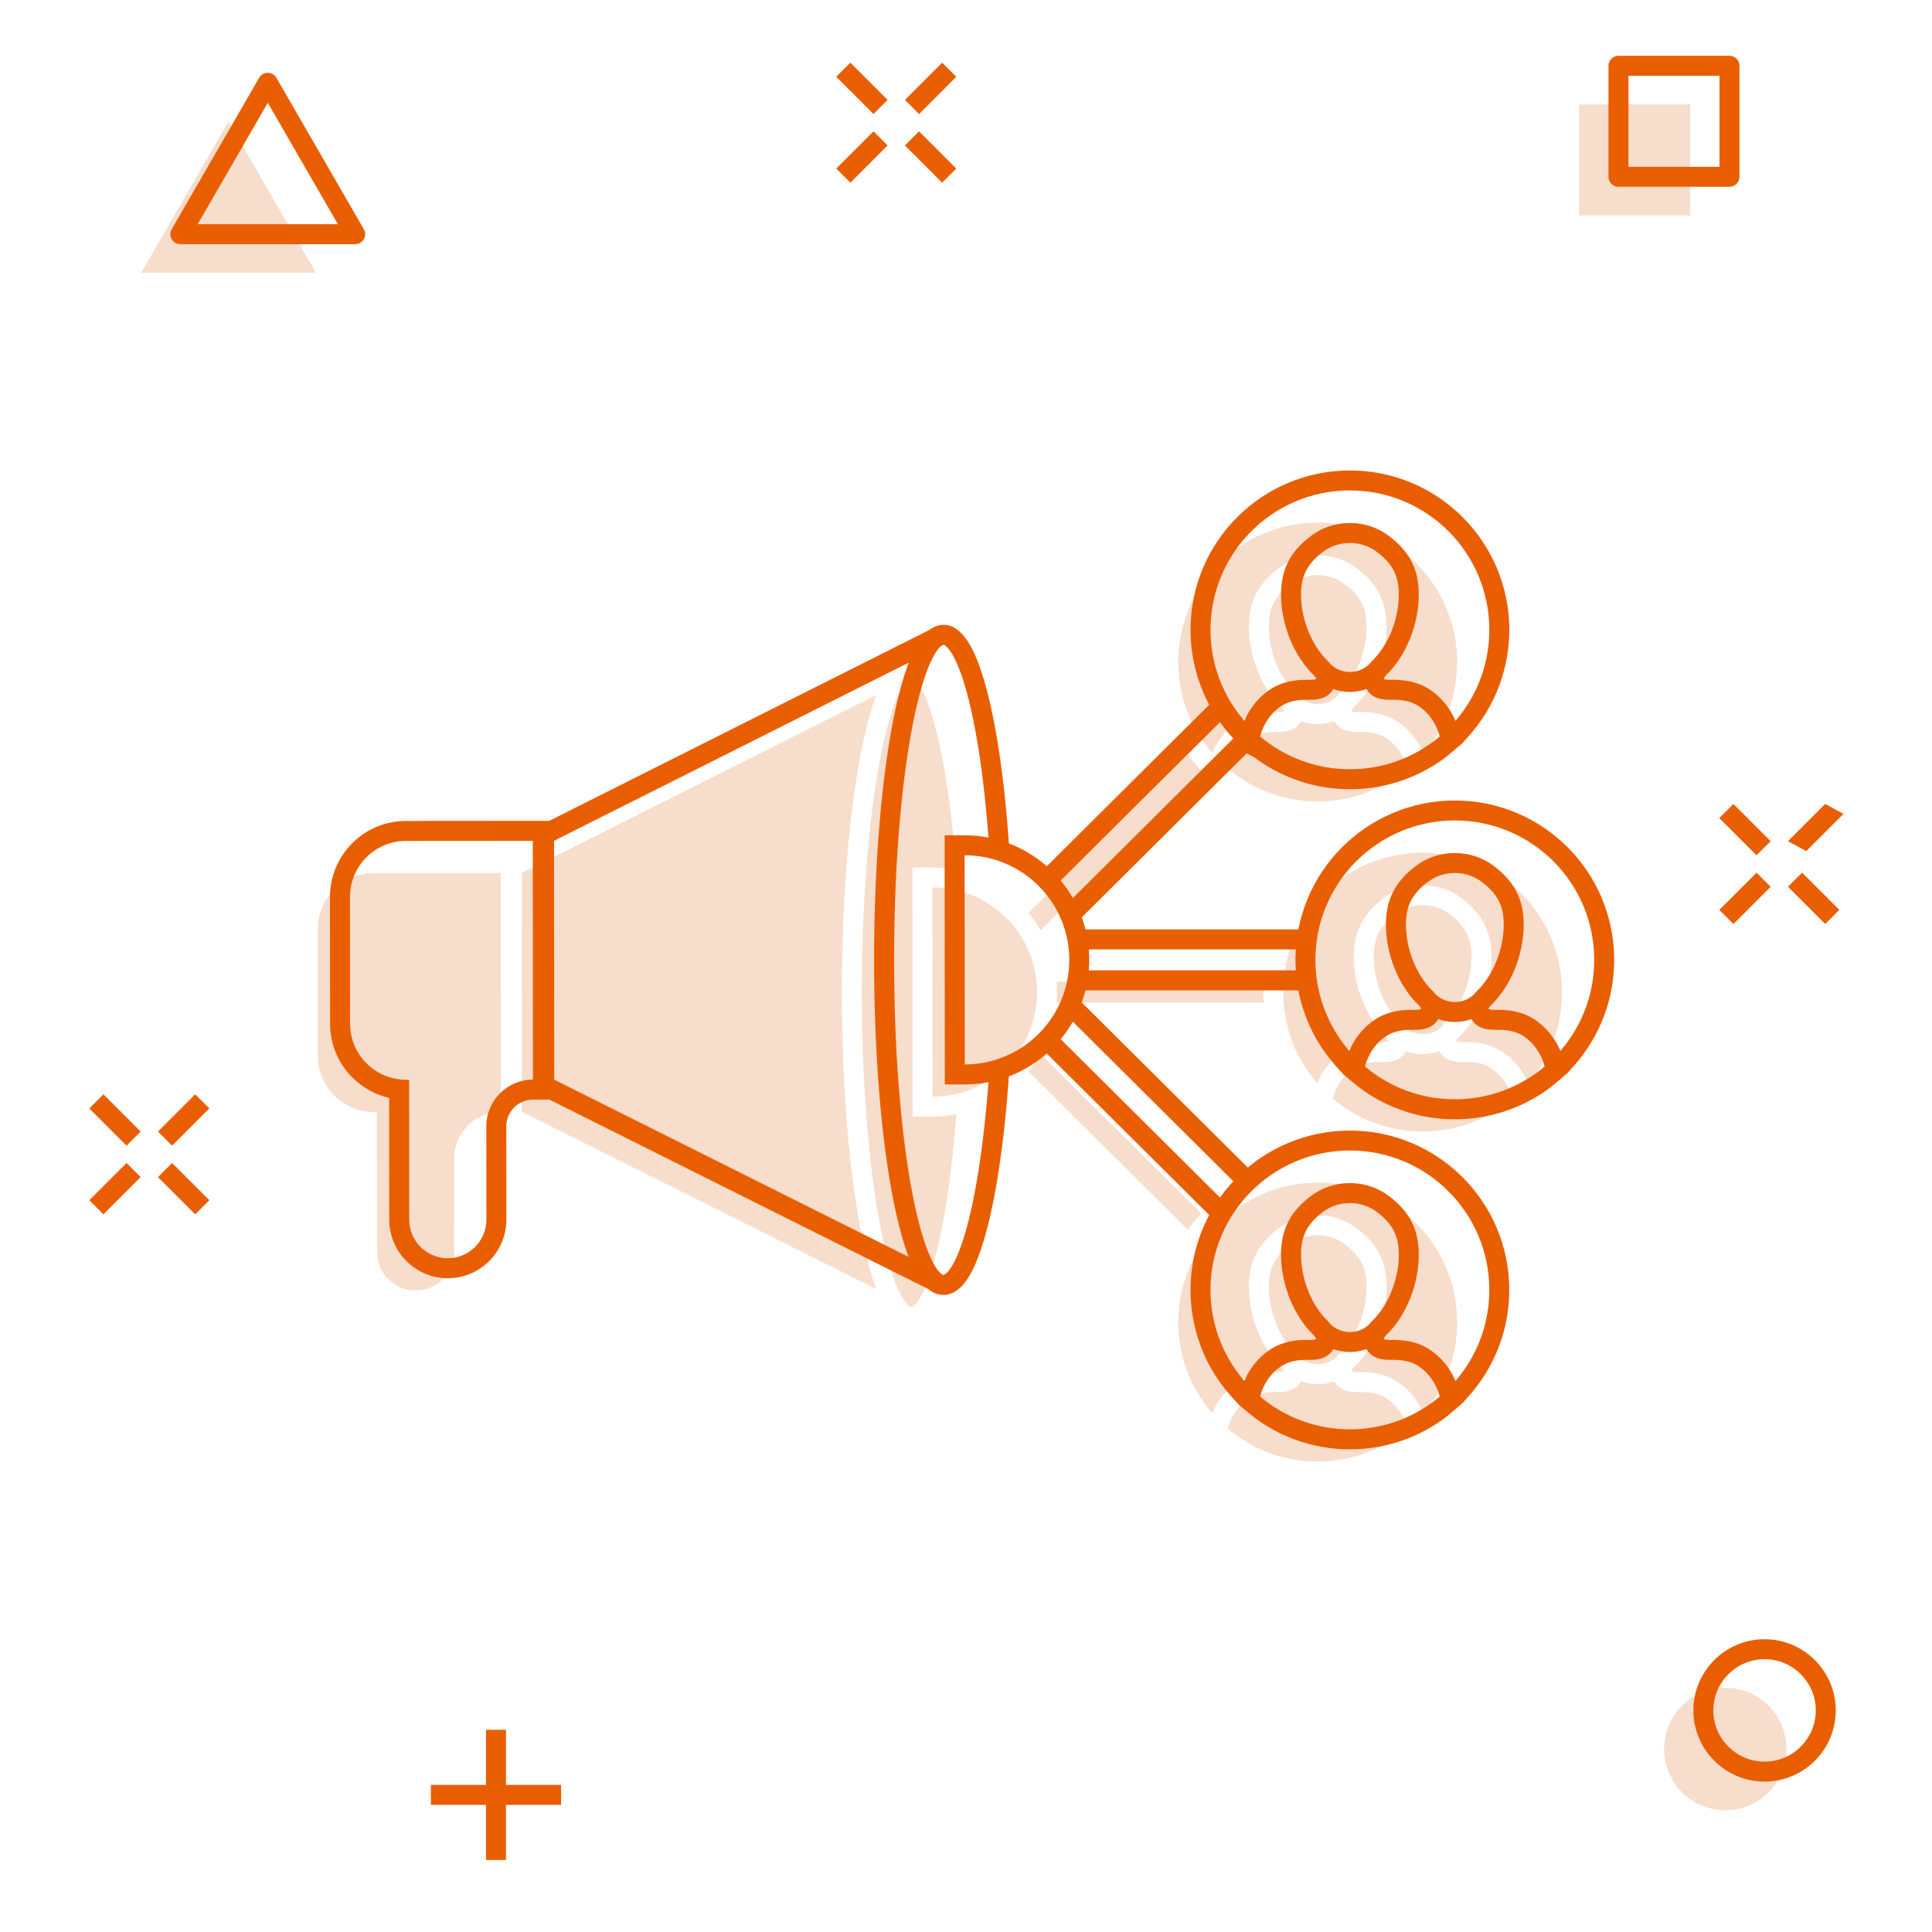 <svg width="380" height="380" viewBox="0 0 380 380" fill="none" xmlns="http://www.w3.org/2000/svg">
<g clip-path="url(#clip0_214_1265)">
<path d="M332.44 20.539H310.604V42.375H332.44V20.539Z" fill="#F7DDCB"/>
<path d="M44.943 23.889L27.753 53.663H62.133L44.943 23.889Z" fill="#F7DDCB"/>
<path d="M347.854 352.53C352.555 347.829 352.555 340.206 347.854 335.505C343.152 330.804 335.53 330.804 330.829 335.505C326.128 340.206 326.128 347.829 330.829 352.53C335.53 357.231 343.152 357.231 347.854 352.53Z" fill="#F7DDCB"/>
<path d="M24.887 228.744L17.564 236.066L20.341 238.843L27.663 231.521L24.887 228.744Z" fill="#E95E00"/>
<path d="M38.391 215.241L31.069 222.563L33.846 225.34L41.168 218.018L38.391 215.241Z" fill="#E95E00"/>
<path d="M33.847 228.748L31.07 231.524L38.392 238.847L41.169 236.07L33.847 228.748Z" fill="#E95E00"/>
<path d="M20.342 215.243L17.565 218.02L24.887 225.342L27.664 222.565L20.342 215.243Z" fill="#E95E00"/>
<path d="M345.492 171.644L338.17 178.966L340.946 181.742L348.269 174.42L345.492 171.644Z" fill="#E95E00"/>
<path d="M355.276 167.401L351.671 165.452L358.994 158.13L362.598 160.078L355.276 167.401Z" fill="#E95E00"/>
<path d="M354.447 171.636L351.671 174.412L358.993 181.734L361.77 178.958L354.447 171.636Z" fill="#E95E00"/>
<path d="M340.943 158.131L338.166 160.907L345.488 168.229L348.265 165.453L340.943 158.131Z" fill="#E95E00"/>
<path d="M171.805 25.83L164.482 33.152L167.259 35.929L174.581 28.607L171.805 25.83Z" fill="#E95E00"/>
<path d="M185.312 12.328L177.99 19.65L180.767 22.427L188.089 15.105L185.312 12.328Z" fill="#E95E00"/>
<path d="M180.763 25.828L177.986 28.605L185.308 35.927L188.085 33.15L180.763 25.828Z" fill="#E95E00"/>
<path d="M167.257 12.323L164.48 15.1L171.803 22.422L174.579 19.645L167.257 12.323Z" fill="#E95E00"/>
<path d="M99.519 340.225H95.593V365.837H99.519V340.225Z" fill="#E95E00"/>
<path d="M110.363 351.066H84.751V354.993H110.363V351.066Z" fill="#E95E00"/>
<path d="M340.167 36.738H318.331C317.246 36.738 316.367 35.859 316.367 34.775V12.939C316.367 11.855 317.246 10.976 318.331 10.976H340.167C341.251 10.976 342.13 11.855 342.13 12.939V34.775C342.13 35.859 341.251 36.738 340.167 36.738ZM320.294 32.812H338.203V14.902H320.294V32.812Z" fill="#E95E00"/>
<path d="M69.86 48.027H35.479C34.777 48.027 34.13 47.654 33.779 47.046C33.428 46.438 33.428 45.69 33.779 45.082L50.969 15.307C51.32 14.699 51.968 14.325 52.669 14.325C53.369 14.325 54.018 14.699 54.368 15.307L71.558 45.082C71.909 45.69 71.909 46.438 71.558 47.046C71.207 47.654 70.559 48.027 69.859 48.027H69.86ZM38.88 44.101H66.46L52.67 20.215L38.88 44.101Z" fill="#E95E00"/>
<path d="M347.068 350.419C339.348 350.419 333.066 344.138 333.066 336.418C333.066 328.697 339.348 322.416 347.068 322.416C354.788 322.416 361.07 328.697 361.07 336.418C361.07 344.138 354.788 350.419 347.068 350.419ZM347.068 326.343C341.513 326.343 336.993 330.862 336.993 336.418C336.993 341.973 341.513 346.493 347.068 346.493C352.624 346.493 357.143 341.973 357.143 336.418C357.143 330.862 352.624 326.343 347.068 326.343Z" fill="#E95E00"/>
<path d="M73.512 171.729C67.428 171.734 62.501 176.669 62.505 182.752L62.524 207.699C62.529 213.779 67.46 218.707 73.539 218.707H74.135L74.157 246.233C74.161 250.422 77.557 253.815 81.744 253.815H81.751C85.942 253.811 89.337 250.411 89.333 246.221L89.319 227.877C89.315 222.806 93.423 218.692 98.495 218.688L98.459 171.711L73.512 171.73V171.729Z" fill="#F7DDCB"/>
<path d="M165.593 195.131C165.593 177.935 166.822 161.751 169.052 149.561C170.01 144.328 171.158 139.913 172.396 136.674L102.635 171.709L102.67 218.685L172.381 253.55C171.148 250.314 170.005 245.912 169.052 240.703C166.822 228.512 165.593 212.328 165.593 195.133V195.131Z" fill="#F7DDCB"/>
<path d="M179.5 219.63L179.497 215.704L179.466 174.559L179.463 170.629H183.409C184.986 170.629 186.55 170.78 188.085 171.076C187.51 163.379 186.655 156.316 185.548 150.268C184.516 144.623 183.275 140.033 181.96 136.994C180.602 133.855 179.53 133.169 179.233 133.169C179.22 133.169 179.206 133.17 179.191 133.173C178.844 133.231 177.807 133.987 176.506 136.994C175.191 140.033 173.949 144.623 172.917 150.268C170.728 162.233 169.522 178.165 169.522 195.13C169.522 212.096 170.728 228.03 172.917 239.993C173.949 245.638 175.191 250.228 176.506 253.267C177.864 256.405 178.935 257.092 179.233 257.092C179.245 257.092 179.259 257.091 179.275 257.088C179.622 257.03 180.659 256.274 181.96 253.267C183.275 250.228 184.516 245.638 185.548 239.993C186.655 233.942 187.51 226.877 188.085 219.176C186.557 219.472 184.997 219.625 183.428 219.627L179.501 219.629L179.5 219.63Z" fill="#F7DDCB"/>
<path d="M207.821 193.069C207.878 193.747 207.907 194.428 207.907 195.109C207.907 195.803 207.875 196.501 207.818 197.192H248.533C248.489 196.507 248.464 195.818 248.464 195.131C248.464 194.445 248.489 193.753 248.533 193.071H207.82L207.821 193.069Z" fill="#F7DDCB"/>
<path d="M235.873 151.178C235.066 150.281 234.317 149.347 233.627 148.379L202.301 179.529C203.198 180.613 203.994 181.764 204.685 182.972L236.244 151.591L235.873 151.18V151.178Z" fill="#F7DDCB"/>
<path d="M202.297 210.729L233.624 241.88C234.424 240.759 235.299 239.69 236.246 238.674L204.68 207.286C203.986 208.5 203.189 209.651 202.296 210.73L202.297 210.729Z" fill="#F7DDCB"/>
<path d="M232.997 138.389C234.128 142.016 235.993 145.317 238.416 148.122C238.807 147.199 239.297 146.31 239.871 145.49C240.91 144.007 242.23 142.738 243.689 141.82C246.218 140.227 248.91 140.044 250.715 140.044C250.856 140.044 250.991 140.044 251.117 140.046C251.201 140.046 251.29 140.047 251.372 140.047C252.004 140.047 252.33 139.968 252.468 139.92L252.545 139.703L252.425 139.588L252.219 139.306C252.179 139.253 252.134 139.201 252.086 139.154C250.125 137.265 248.486 134.765 247.346 131.927C246.226 129.138 245.633 126.139 245.633 123.255C245.633 120.807 246.083 118.722 247.007 116.884C247.93 115.05 249.294 113.468 251.298 111.905C253.568 110.134 256.291 109.199 259.179 109.199H259.183C262.066 109.199 264.789 110.135 267.059 111.905C269.063 113.468 270.426 115.05 271.349 116.884C272.274 118.723 272.723 120.807 272.723 123.255C272.723 126.139 272.132 129.139 271.011 131.927C269.871 134.765 268.232 137.265 266.271 139.154C266.223 139.2 266.177 139.253 266.138 139.306L265.931 139.588L265.811 139.702L265.888 139.918C266.026 139.966 266.352 140.046 266.984 140.046C267.066 140.046 267.155 140.046 267.242 140.045H267.256C267.373 140.045 267.505 140.042 267.64 140.042C269.445 140.042 272.138 140.226 274.668 141.818C276.127 142.737 277.447 144.006 278.485 145.49C279.059 146.31 279.549 147.199 279.942 148.124C284.09 143.319 286.6 137.059 286.6 130.213C286.6 115.069 274.323 102.791 259.179 102.791C244.035 102.791 231.757 115.068 231.757 130.213C231.757 131.349 231.825 132.47 231.961 133.571C232.163 135.228 232.513 136.839 232.997 138.389Z" fill="#F7DDCB"/>
<path d="M272.575 145.143C270.923 144.103 269.069 143.97 267.639 143.97C267.508 143.97 267.382 143.97 267.27 143.971C267.174 143.971 267.075 143.973 266.981 143.973C265.637 143.973 264.591 143.736 263.779 143.249C263.208 142.906 262.763 142.445 262.458 141.879C262.452 141.868 262.448 141.856 262.442 141.845C261.408 142.227 260.305 142.429 259.175 142.429C258.045 142.429 256.943 142.227 255.908 141.845C255.902 141.856 255.898 141.868 255.892 141.879C255.586 142.445 255.142 142.906 254.57 143.249C253.76 143.737 252.712 143.973 251.368 143.973C251.276 143.973 251.176 143.973 251.081 143.971C250.969 143.971 250.843 143.97 250.711 143.97C249.281 143.97 247.428 144.103 245.776 145.143C243.678 146.463 242.115 148.74 241.514 151.191C246.285 155.212 252.446 157.635 259.175 157.635C265.903 157.635 272.064 155.212 276.836 151.191C276.234 148.74 274.67 146.463 272.574 145.143H272.575Z" fill="#F7DDCB"/>
<path d="M255.386 136.986C256.414 137.965 257.759 138.503 259.178 138.503C260.596 138.503 261.941 137.965 262.969 136.986C263.141 136.751 263.334 136.53 263.544 136.327C266.733 133.253 268.794 128.122 268.794 123.254C268.794 119.644 267.63 117.33 264.642 114.999C263.069 113.772 261.18 113.123 259.18 113.123H259.173C257.173 113.123 255.284 113.772 253.711 114.999C250.723 117.33 249.559 119.644 249.559 123.254C249.559 128.12 251.619 133.252 254.809 136.327C255.019 136.53 255.213 136.751 255.384 136.986H255.386Z" fill="#F7DDCB"/>
<path d="M279.815 167.709C264.67 167.709 252.393 179.986 252.393 195.131C252.393 196.267 252.461 197.388 252.597 198.489C252.798 200.146 253.149 201.757 253.633 203.307C254.764 206.934 256.628 210.235 259.051 213.04C259.443 212.117 259.933 211.228 260.507 210.408C261.546 208.925 262.865 207.656 264.325 206.738C266.854 205.145 269.546 204.962 271.351 204.962C271.493 204.962 271.631 204.962 271.751 204.964H271.762C271.845 204.964 271.93 204.965 272.008 204.965C272.64 204.965 272.966 204.886 273.104 204.838L273.181 204.621L273.061 204.506L272.854 204.223C272.816 204.17 272.771 204.118 272.723 204.072C270.762 202.183 269.123 199.682 267.983 196.845C266.863 194.056 266.27 191.057 266.27 188.173C266.27 185.725 266.72 183.64 267.645 181.802C268.567 179.968 269.931 178.386 271.935 176.823C274.205 175.052 276.928 174.117 279.816 174.117H279.82C282.703 174.117 285.426 175.053 287.696 176.823C289.7 178.386 291.063 179.968 291.986 181.802C292.911 183.641 293.36 185.725 293.36 188.173C293.36 191.057 292.769 194.057 291.648 196.845C290.508 199.683 288.869 202.183 286.908 204.072C286.86 204.118 286.814 204.171 286.775 204.224L286.569 204.506L286.448 204.621L286.525 204.838C286.664 204.886 286.989 204.965 287.621 204.965C287.7 204.965 287.785 204.965 287.867 204.964H287.882C288.001 204.964 288.137 204.962 288.277 204.962C290.082 204.962 292.775 205.145 295.305 206.738C296.764 207.656 298.084 208.925 299.122 210.41C299.696 211.229 300.186 212.118 300.579 213.043C304.727 208.239 307.237 201.979 307.237 195.132C307.237 179.988 294.96 167.71 279.816 167.71L279.815 167.709Z" fill="#F7DDCB"/>
<path d="M203.981 195.112C203.981 194.056 203.9 193.018 203.745 192.005C203.127 187.945 201.322 184.276 198.696 181.361C197.391 179.913 195.883 178.651 194.218 177.621C192.774 176.728 191.212 176.008 189.559 175.491C187.617 174.883 185.55 174.557 183.408 174.557H183.393L183.424 215.702C187.157 215.699 190.656 214.702 193.673 212.963C195.371 211.983 196.917 210.768 198.265 209.361C201.215 206.283 203.217 202.289 203.804 197.848C203.923 196.954 203.984 196.041 203.982 195.113L203.981 195.112Z" fill="#F7DDCB"/>
<path d="M293.212 210.059C291.56 209.019 289.705 208.886 288.275 208.886C288.145 208.886 288.018 208.886 287.907 208.887C287.811 208.887 287.712 208.889 287.618 208.889C286.274 208.889 285.228 208.652 284.416 208.165C283.845 207.822 283.4 207.361 283.095 206.795C283.088 206.784 283.085 206.772 283.078 206.761C282.045 207.142 280.941 207.345 279.812 207.345C278.682 207.345 277.58 207.143 276.545 206.761C276.538 206.772 276.535 206.784 276.528 206.795C276.223 207.361 275.78 207.822 275.207 208.165C274.397 208.653 273.349 208.889 272.005 208.889C271.913 208.889 271.813 208.889 271.718 208.887C271.606 208.887 271.479 208.886 271.348 208.886C269.918 208.886 268.064 209.019 266.413 210.059C264.315 211.379 262.752 213.656 262.15 216.107C266.922 220.128 273.083 222.551 279.812 222.551C286.54 222.551 292.701 220.128 297.473 216.107C296.871 213.656 295.307 211.379 293.21 210.059H293.212Z" fill="#F7DDCB"/>
<path d="M276.021 201.902C277.049 202.881 278.394 203.419 279.812 203.419C281.231 203.419 282.576 202.881 283.604 201.902C283.776 201.667 283.968 201.446 284.179 201.243C287.368 198.169 289.429 193.038 289.429 188.17C289.429 184.56 288.265 182.246 285.277 179.915C283.704 178.688 281.815 178.039 279.815 178.039H279.807C277.807 178.039 275.919 178.688 274.346 179.915C271.357 182.246 270.193 184.56 270.193 188.17C270.193 193.036 272.254 198.168 275.444 201.243C275.654 201.446 275.848 201.667 276.019 201.902H276.021Z" fill="#F7DDCB"/>
<path d="M231.961 263.403C232.164 265.06 232.513 266.671 232.997 268.221C234.128 271.848 235.993 275.149 238.416 277.954C238.807 277.031 239.298 276.142 239.872 275.322C240.91 273.839 242.23 272.57 243.689 271.65C246.219 270.058 248.91 269.874 250.715 269.874C250.857 269.874 250.995 269.874 251.117 269.877C251.203 269.877 251.29 269.878 251.374 269.878C252.006 269.878 252.332 269.798 252.47 269.75L252.547 269.534L252.427 269.418L252.22 269.136C252.182 269.083 252.135 269.031 252.088 268.985C250.128 267.095 248.489 264.595 247.349 261.758C246.229 258.968 245.636 255.97 245.636 253.086C245.636 250.638 246.086 248.553 247.01 246.715C247.933 244.881 249.297 243.299 251.301 241.735C253.571 239.965 256.294 239.03 259.182 239.03H259.186C262.069 239.03 264.792 239.966 267.062 241.735C269.066 243.299 270.429 244.881 271.352 246.715C272.277 248.554 272.726 250.638 272.726 253.086C272.726 255.97 272.135 258.97 271.014 261.758C269.874 264.596 268.235 267.095 266.274 268.985C266.226 269.032 266.18 269.084 266.141 269.137L265.934 269.418L265.814 269.534L265.891 269.75C266.029 269.798 266.355 269.878 266.987 269.878C267.069 269.878 267.158 269.878 267.248 269.877C267.367 269.877 267.503 269.874 267.643 269.874C269.448 269.874 272.141 270.058 274.671 271.65C276.13 272.569 277.45 273.838 278.488 275.322C279.062 276.142 279.552 277.031 279.945 277.956C284.093 273.151 286.603 266.891 286.603 260.045C286.603 244.901 274.326 232.623 259.182 232.623C244.038 232.623 231.76 244.9 231.76 260.045C231.76 261.181 231.828 262.302 231.964 263.403H231.961Z" fill="#F7DDCB"/>
<path d="M272.575 274.976C270.923 273.936 269.069 273.803 267.639 273.803C267.508 273.803 267.382 273.803 267.27 273.804C267.174 273.804 267.075 273.806 266.981 273.806C265.637 273.806 264.591 273.569 263.779 273.082C263.208 272.739 262.763 272.278 262.458 271.712C262.452 271.701 262.448 271.689 262.442 271.678C261.408 272.059 260.305 272.262 259.175 272.262C258.045 272.262 256.943 272.06 255.908 271.678C255.902 271.689 255.898 271.701 255.892 271.712C255.586 272.278 255.142 272.739 254.57 273.082C253.76 273.57 252.712 273.806 251.368 273.806C251.276 273.806 251.176 273.806 251.081 273.804C250.969 273.804 250.843 273.803 250.711 273.803C249.281 273.803 247.428 273.936 245.776 274.976C243.678 276.296 242.115 278.573 241.514 281.024C246.285 285.045 252.446 287.468 259.175 287.468C265.903 287.468 272.064 285.045 276.836 281.024C276.234 278.573 274.67 276.296 272.574 274.976H272.575Z" fill="#F7DDCB"/>
<path d="M255.386 266.817C256.414 267.796 257.759 268.334 259.178 268.334C260.596 268.334 261.941 267.796 262.969 266.817C263.141 266.582 263.334 266.361 263.544 266.158C266.733 263.084 268.794 257.953 268.794 253.085C268.794 249.475 267.63 247.161 264.642 244.83C263.069 243.603 261.18 242.954 259.18 242.954H259.173C257.173 242.954 255.284 243.603 253.711 244.83C250.723 247.161 249.559 249.475 249.559 253.085C249.559 257.951 251.619 263.083 254.809 266.158C255.019 266.361 255.213 266.582 255.384 266.817H255.386Z" fill="#F7DDCB"/>
<path d="M315.03 176.594C313.45 172.861 311.191 169.508 308.314 166.63C305.436 163.752 302.085 161.492 298.352 159.913C294.485 158.278 290.379 157.448 286.149 157.448C281.918 157.448 277.813 158.278 273.946 159.913C270.213 161.492 266.86 163.752 263.982 166.63C261.104 169.508 258.844 172.86 257.265 176.594C256.414 178.606 255.783 180.684 255.371 182.809H213.504C213.301 182.002 213.058 181.207 212.776 180.428L245.208 148.18L246.658 148.926C249.078 150.752 251.735 152.212 254.578 153.269C258.074 154.57 261.753 155.23 265.512 155.23C269.272 155.23 272.95 154.57 276.446 153.269C279.29 152.21 281.947 150.751 284.368 148.926L287.557 146.249L288.819 144.847C294.005 139.085 296.86 131.641 296.86 123.884C296.86 119.653 296.03 115.548 294.395 111.681C292.815 107.948 290.555 104.595 287.679 101.717C284.801 98.839 281.449 96.58 277.715 95C273.848 93.365 269.743 92.535 265.512 92.535C261.282 92.535 257.176 93.365 253.309 95C249.576 96.58 246.223 98.839 243.346 101.717C240.468 104.595 238.208 107.947 236.628 111.681C234.993 115.548 234.163 119.654 234.163 123.884C234.163 125.168 234.242 126.459 234.397 127.721C234.623 129.584 235.022 131.438 235.581 133.229C236.167 135.109 236.92 136.91 237.833 138.624L237.526 138.929L205.894 170.383C204.869 169.484 203.775 168.668 202.615 167.951C201.29 167.132 199.887 166.441 198.435 165.889C197.849 157.491 196.941 149.783 195.742 143.231C194.656 137.298 193.326 132.414 191.895 129.105C190.747 126.451 189.489 124.668 188.094 123.72C187.399 123.188 186.557 122.911 185.707 122.911C185.684 122.911 185.66 122.912 185.637 122.914C185.612 122.914 185.588 122.911 185.563 122.911C185.335 122.911 185.103 122.93 184.874 122.969C184.129 123.093 183.423 123.413 182.751 123.929L108.036 161.451L104.787 161.453L79.84 161.472C75.849 161.475 72.099 163.033 69.278 165.856C66.458 168.681 64.906 172.434 64.909 176.425L64.928 201.372C64.93 205.361 66.487 209.112 69.308 211.931C71.327 213.949 73.824 215.318 76.542 215.934L76.56 239.905C76.565 246.25 81.73 251.412 88.074 251.412H88.083C91.158 251.409 94.049 250.21 96.222 248.034C98.396 245.858 99.591 242.964 99.589 239.889L99.575 221.545C99.573 218.647 101.929 216.287 104.827 216.285L108.073 216.282L182.584 253.547C183.511 254.313 184.499 254.691 185.56 254.691C185.787 254.691 186.019 254.672 186.249 254.633C188.418 254.269 190.263 252.263 191.892 248.497C193.324 245.189 194.654 240.304 195.739 234.371C196.939 227.816 197.847 220.106 198.432 211.707C199.649 211.246 200.831 210.689 201.964 210.035C203.364 209.227 204.677 208.281 205.889 207.217L237.524 238.673L237.834 238.981C237.396 239.804 236.992 240.649 236.625 241.514C234.989 245.381 234.16 249.488 234.16 253.717C234.16 255.002 234.238 256.292 234.393 257.554C234.62 259.417 235.018 261.272 235.577 263.063C236.926 267.388 239.154 271.297 242.2 274.682L243.657 276.301L246.652 278.762C249.072 280.588 251.728 282.046 254.572 283.105C258.068 284.406 261.746 285.066 265.506 285.066C269.265 285.066 272.944 284.406 276.44 283.105C279.283 282.046 281.941 280.587 284.361 278.762L287.551 276.085L288.813 274.683C293.998 268.921 296.853 261.477 296.853 253.72C296.853 249.489 296.024 245.384 294.388 241.517C292.809 237.784 290.549 234.431 287.673 231.553C284.795 228.675 281.443 226.415 277.709 224.836C273.842 223.201 269.737 222.371 265.506 222.371C261.275 222.371 257.17 223.201 253.303 224.836C250.439 226.047 247.8 227.661 245.427 229.645L212.767 197.171C213.051 196.39 213.294 195.596 213.497 194.792H255.367C255.587 195.927 255.869 197.05 256.212 198.15C257.561 202.475 259.789 206.384 262.836 209.769L264.292 211.388L267.287 213.849C269.707 215.675 272.364 217.133 275.207 218.192C278.703 219.493 282.382 220.153 286.141 220.153C289.901 220.153 293.579 219.493 297.075 218.192C299.919 217.133 302.576 215.675 304.997 213.849L308.186 211.171L309.448 209.769C314.634 204.007 317.489 196.563 317.489 188.806C317.489 184.575 316.659 180.47 315.024 176.603L315.03 176.594ZM104.828 212.353C99.756 212.357 95.648 216.471 95.652 221.543L95.666 239.886C95.67 244.078 92.274 247.478 88.084 247.48H88.078C83.89 247.48 80.493 244.087 80.49 239.898L80.469 212.372H79.881C79.881 212.372 79.876 212.372 79.872 212.372C73.792 212.372 68.862 207.446 68.857 201.365L68.838 176.418C68.833 170.334 73.762 165.399 79.846 165.394L104.792 165.375L104.828 212.352V212.353ZM265.511 151.302C258.784 151.302 252.621 148.879 247.85 144.859C248.451 142.408 250.016 140.13 252.112 138.81C253.764 137.77 255.617 137.637 257.047 137.637C257.179 137.637 257.306 137.637 257.417 137.639C257.513 137.639 257.612 137.64 257.704 137.64C259.048 137.64 260.095 137.403 260.907 136.917C261.478 136.573 261.923 136.112 262.228 135.546C262.234 135.535 262.238 135.523 262.244 135.512C263.278 135.894 264.381 136.096 265.511 136.096C266.641 136.096 267.743 135.894 268.778 135.512C268.784 135.523 268.788 135.535 268.794 135.546C269.099 136.112 269.543 136.573 270.115 136.917C270.926 137.404 271.973 137.64 273.317 137.64C273.41 137.64 273.51 137.64 273.606 137.639C273.718 137.639 273.843 137.637 273.975 137.637C275.405 137.637 277.259 137.77 278.911 138.81C281.009 140.13 282.572 142.408 283.173 144.859C278.402 148.879 272.241 151.302 265.512 151.302H265.511ZM255.893 116.921C255.893 113.311 257.057 110.997 260.045 108.666C261.619 107.439 263.507 106.79 265.507 106.79H265.515C267.515 106.79 269.402 107.439 270.977 108.666C273.965 110.997 275.129 113.311 275.129 116.921C275.129 121.788 273.068 126.919 269.878 129.994C269.668 130.197 269.474 130.419 269.303 130.653C268.276 131.632 266.931 132.17 265.512 132.17C264.094 132.17 262.748 131.632 261.721 130.653C261.549 130.419 261.356 130.197 261.146 129.994C257.957 126.92 255.896 121.789 255.896 116.921H255.893ZM265.511 96.459C280.655 96.459 292.932 108.736 292.932 123.881C292.932 130.728 290.422 136.988 286.274 141.792C285.883 140.867 285.393 139.978 284.817 139.159C283.779 137.675 282.459 136.406 281 135.487C278.47 133.894 275.777 133.711 273.972 133.711C273.837 133.711 273.705 133.711 273.588 133.712H273.575C273.486 133.712 273.398 133.713 273.316 133.713C272.684 133.713 272.359 133.633 272.22 133.585L272.143 133.369L272.264 133.255L272.47 132.973C272.509 132.92 272.555 132.868 272.603 132.821C274.564 130.932 276.203 128.432 277.343 125.594C278.463 122.805 279.055 119.806 279.055 116.922C279.055 114.474 278.606 112.389 277.681 110.551C276.759 108.717 275.395 107.135 273.391 105.572C271.121 103.801 268.398 102.866 265.515 102.866H265.511C262.624 102.866 259.901 103.802 257.63 105.572C255.626 107.135 254.263 108.717 253.34 110.551C252.415 112.39 251.965 114.474 251.965 116.922C251.965 119.806 252.557 122.806 253.678 125.594C254.818 128.432 256.457 130.932 258.418 132.821C258.466 132.867 258.511 132.92 258.551 132.973L258.757 133.255L258.877 133.37L258.8 133.587C258.662 133.635 258.337 133.714 257.704 133.714C257.622 133.714 257.534 133.714 257.449 133.713C257.323 133.713 257.188 133.711 257.047 133.711C255.242 133.711 252.55 133.894 250.021 135.487C248.562 136.405 247.242 137.674 246.203 139.157C245.629 139.977 245.139 140.865 244.748 141.789C242.325 138.984 240.46 135.682 239.329 132.056C238.845 130.506 238.495 128.895 238.293 127.238C238.157 126.137 238.089 125.018 238.089 123.88C238.089 108.736 250.365 96.458 265.511 96.458V96.459ZM109.004 212.35L108.969 165.374L178.73 130.339C177.492 133.578 176.344 137.995 175.386 143.226C173.156 155.416 171.927 171.6 171.927 188.795C171.927 205.99 173.156 222.175 175.386 234.365C176.34 239.576 177.481 243.978 178.715 247.213L109.004 212.348V212.35ZM191.881 233.66C190.849 239.304 189.607 243.894 188.292 246.933C186.992 249.94 185.954 250.696 185.607 250.754C185.592 250.757 185.578 250.758 185.565 250.758C185.266 250.758 184.195 250.07 182.838 246.933C181.523 243.894 180.282 239.304 179.25 233.66C177.061 221.695 175.855 205.762 175.855 188.797C175.855 171.831 177.061 155.898 179.25 143.934C180.282 138.29 181.523 133.699 182.838 130.661C184.139 127.653 185.176 126.897 185.523 126.839C185.539 126.836 185.553 126.835 185.565 126.835C185.864 126.835 186.936 127.523 188.292 130.661C189.607 133.699 190.849 138.29 191.881 143.934C192.988 149.982 193.843 157.045 194.418 164.743C192.884 164.446 191.32 164.296 189.741 164.296H185.796L185.798 168.225L185.83 209.37L185.833 213.297L189.759 213.294C191.329 213.294 192.888 213.14 194.417 212.843C193.842 220.543 192.987 227.61 191.88 233.661L191.881 233.66ZM204.597 203.025C203.249 204.431 201.704 205.647 200.005 206.628C196.989 208.368 193.49 209.364 189.757 209.366L189.725 168.221H189.74C191.882 168.221 193.949 168.549 195.891 169.156C197.543 169.673 199.106 170.392 200.55 171.285C202.216 172.315 203.724 173.578 205.029 175.026C207.655 177.94 209.46 181.61 210.078 185.669C210.232 186.683 210.313 187.72 210.313 188.776C210.313 189.704 210.254 190.617 210.135 191.511C209.548 195.952 207.546 199.946 204.596 203.024L204.597 203.025ZM265.511 281.133C258.784 281.133 252.621 278.71 247.85 274.689C248.451 272.238 250.016 269.961 252.112 268.641C253.764 267.601 255.617 267.468 257.047 267.468C257.179 267.468 257.306 267.468 257.417 267.469C257.513 267.469 257.612 267.471 257.704 267.471C259.048 267.471 260.095 267.234 260.907 266.747C261.478 266.404 261.923 265.943 262.228 265.377C262.234 265.365 262.238 265.354 262.244 265.343C263.278 265.724 264.381 265.927 265.511 265.927C266.641 265.927 267.743 265.725 268.778 265.343C268.784 265.354 268.788 265.365 268.794 265.377C269.099 265.943 269.543 266.404 270.115 266.747C270.926 267.235 271.973 267.471 273.317 267.471C273.41 267.471 273.51 267.471 273.606 267.469C273.718 267.469 273.843 267.468 273.975 267.468C275.405 267.468 277.259 267.601 278.911 268.641C281.009 269.961 282.572 272.238 283.173 274.689C278.402 278.71 272.241 281.133 265.512 281.133H265.511ZM255.893 246.752C255.893 243.142 257.057 240.828 260.045 238.497C261.619 237.27 263.507 236.621 265.507 236.621H265.515C267.515 236.621 269.402 237.27 270.977 238.497C273.965 240.828 275.129 243.142 275.129 246.752C275.129 251.618 273.068 256.75 269.878 259.825C269.668 260.028 269.474 260.249 269.303 260.484C268.276 261.463 266.931 262.001 265.512 262.001C264.094 262.001 262.748 261.463 261.721 260.484C261.549 260.249 261.356 260.028 261.146 259.825C257.957 256.751 255.896 251.62 255.896 246.752H255.893ZM265.511 226.29C280.655 226.29 292.932 238.567 292.932 253.712C292.932 260.558 290.422 266.818 286.274 271.623C285.883 270.698 285.393 269.809 284.817 268.989C283.779 267.506 282.459 266.237 281 265.317C278.47 263.725 275.777 263.541 273.972 263.541C273.832 263.541 273.697 263.541 273.577 263.544C273.487 263.544 273.398 263.545 273.316 263.545C272.684 263.545 272.359 263.465 272.22 263.417L272.143 263.201L272.264 263.085L272.47 262.804C272.509 262.751 272.555 262.699 272.603 262.652C274.564 260.762 276.203 258.263 277.343 255.425C278.463 252.635 279.055 249.637 279.055 246.753C279.055 244.305 278.606 242.22 277.681 240.382C276.759 238.548 275.395 236.966 273.391 235.402C271.121 233.632 268.398 232.697 265.515 232.697H265.511C262.624 232.697 259.9 233.633 257.63 235.402C255.626 236.966 254.263 238.548 253.34 240.382C252.415 242.221 251.965 244.305 251.965 246.753C251.965 249.637 252.557 252.637 253.678 255.425C254.818 258.263 256.457 260.762 258.418 262.652C258.466 262.698 258.511 262.751 258.549 262.803L258.756 263.085L258.876 263.201L258.799 263.417C258.661 263.465 258.335 263.545 257.703 263.545C257.621 263.545 257.532 263.545 257.446 263.544C257.325 263.544 257.188 263.541 257.045 263.541C255.24 263.541 252.548 263.725 250.018 265.317C248.559 266.236 247.239 267.505 246.201 268.989C245.627 269.809 245.137 270.697 244.745 271.622C242.322 268.816 240.458 265.514 239.326 261.888C238.843 260.338 238.493 258.727 238.29 257.07C238.155 255.969 238.086 254.85 238.086 253.712C238.086 238.568 250.363 226.29 265.508 226.29H265.511ZM242.579 232.34C241.632 233.356 240.755 234.425 239.957 235.546L208.63 204.394C209.522 203.315 210.318 202.165 211.014 200.95L242.58 232.338L242.579 232.34ZM211.016 176.637C210.325 175.43 209.528 174.278 208.633 173.194L239.958 142.044C240.65 143.012 241.397 143.947 242.204 144.843L242.575 145.255L211.016 176.635V176.637ZM254.866 190.856H214.151C214.21 190.165 214.241 189.467 214.24 188.773C214.24 188.094 214.21 187.411 214.154 186.733H254.867C254.823 187.417 254.799 188.104 254.799 188.794C254.799 189.485 254.822 190.17 254.867 190.855L254.866 190.856ZM286.146 216.216C279.419 216.216 273.257 213.793 268.485 209.773C269.087 207.322 270.651 205.044 272.747 203.724C274.399 202.684 276.252 202.551 277.682 202.551C277.814 202.551 277.941 202.551 278.052 202.553C278.148 202.553 278.247 202.554 278.34 202.554C279.684 202.554 280.731 202.317 281.542 201.831C282.113 201.487 282.558 201.026 282.863 200.46C282.869 200.449 282.873 200.437 282.879 200.426C283.913 200.807 285.016 201.01 286.146 201.01C287.276 201.01 288.378 200.809 289.413 200.426C289.419 200.437 289.423 200.449 289.429 200.46C289.735 201.026 290.178 201.487 290.751 201.831C291.561 202.318 292.609 202.554 293.953 202.554C294.045 202.554 294.145 202.554 294.241 202.553C294.353 202.553 294.478 202.551 294.61 202.551C296.04 202.551 297.895 202.684 299.546 203.724C301.644 205.044 303.208 207.322 303.809 209.773C299.037 213.793 292.876 216.216 286.147 216.216H286.146ZM276.528 181.835C276.528 178.225 277.692 175.911 280.681 173.58C282.254 172.353 284.142 171.704 286.142 171.704H286.15C288.15 171.704 290.037 172.353 291.612 173.58C294.6 175.911 295.764 178.225 295.764 181.835C295.764 186.702 293.703 191.833 290.514 194.908C290.303 195.111 290.11 195.333 289.939 195.567C288.911 196.546 287.566 197.085 286.147 197.085C284.729 197.085 283.384 196.546 282.356 195.567C282.184 195.333 281.992 195.111 281.781 194.908C278.592 191.834 276.531 186.703 276.531 181.835H276.528ZM306.909 206.705C306.518 205.78 306.028 204.891 305.453 204.071C304.414 202.588 303.094 201.319 301.635 200.399C299.105 198.807 296.413 198.624 294.608 198.624C294.467 198.624 294.333 198.624 294.212 198.626H294.197C294.115 198.626 294.03 198.627 293.951 198.627C293.319 198.627 292.994 198.548 292.856 198.499L292.778 198.283L292.899 198.168L293.105 197.886C293.145 197.833 293.19 197.781 293.238 197.734C295.199 195.844 296.838 193.345 297.978 190.507C299.098 187.718 299.691 184.719 299.691 181.835C299.691 179.387 299.241 177.302 298.316 175.464C297.394 173.63 296.03 172.048 294.026 170.485C291.756 168.714 289.033 167.779 286.15 167.779H286.146C283.259 167.779 280.536 168.715 278.265 170.485C276.261 172.048 274.898 173.63 273.975 175.464C273.05 177.302 272.6 179.387 272.6 181.835C272.6 184.719 273.192 187.719 274.313 190.507C275.453 193.345 277.092 195.844 279.053 197.734C279.101 197.781 279.147 197.833 279.185 197.885L279.391 198.168L279.511 198.283L279.434 198.499C279.296 198.548 278.971 198.627 278.338 198.627C278.26 198.627 278.175 198.627 278.093 198.626H278.081C277.961 198.626 277.824 198.624 277.681 198.624C275.876 198.624 273.184 198.807 270.655 200.399C269.196 201.318 267.876 202.587 266.837 204.07C266.263 204.89 265.773 205.778 265.382 206.702C262.959 203.897 261.094 200.594 259.963 196.969C259.479 195.419 259.129 193.808 258.927 192.151C258.791 191.05 258.723 189.93 258.723 188.793C258.723 173.649 270.999 161.371 286.145 161.371C301.29 161.371 313.566 173.647 313.566 188.793C313.566 195.639 311.056 201.899 306.908 206.704L306.909 206.705Z" fill="#E95E00"/>
</g>
<defs>
<clipPath id="clip0_214_1265">
<rect width="380" height="380" fill="white"/>
</clipPath>
</defs>
</svg>
